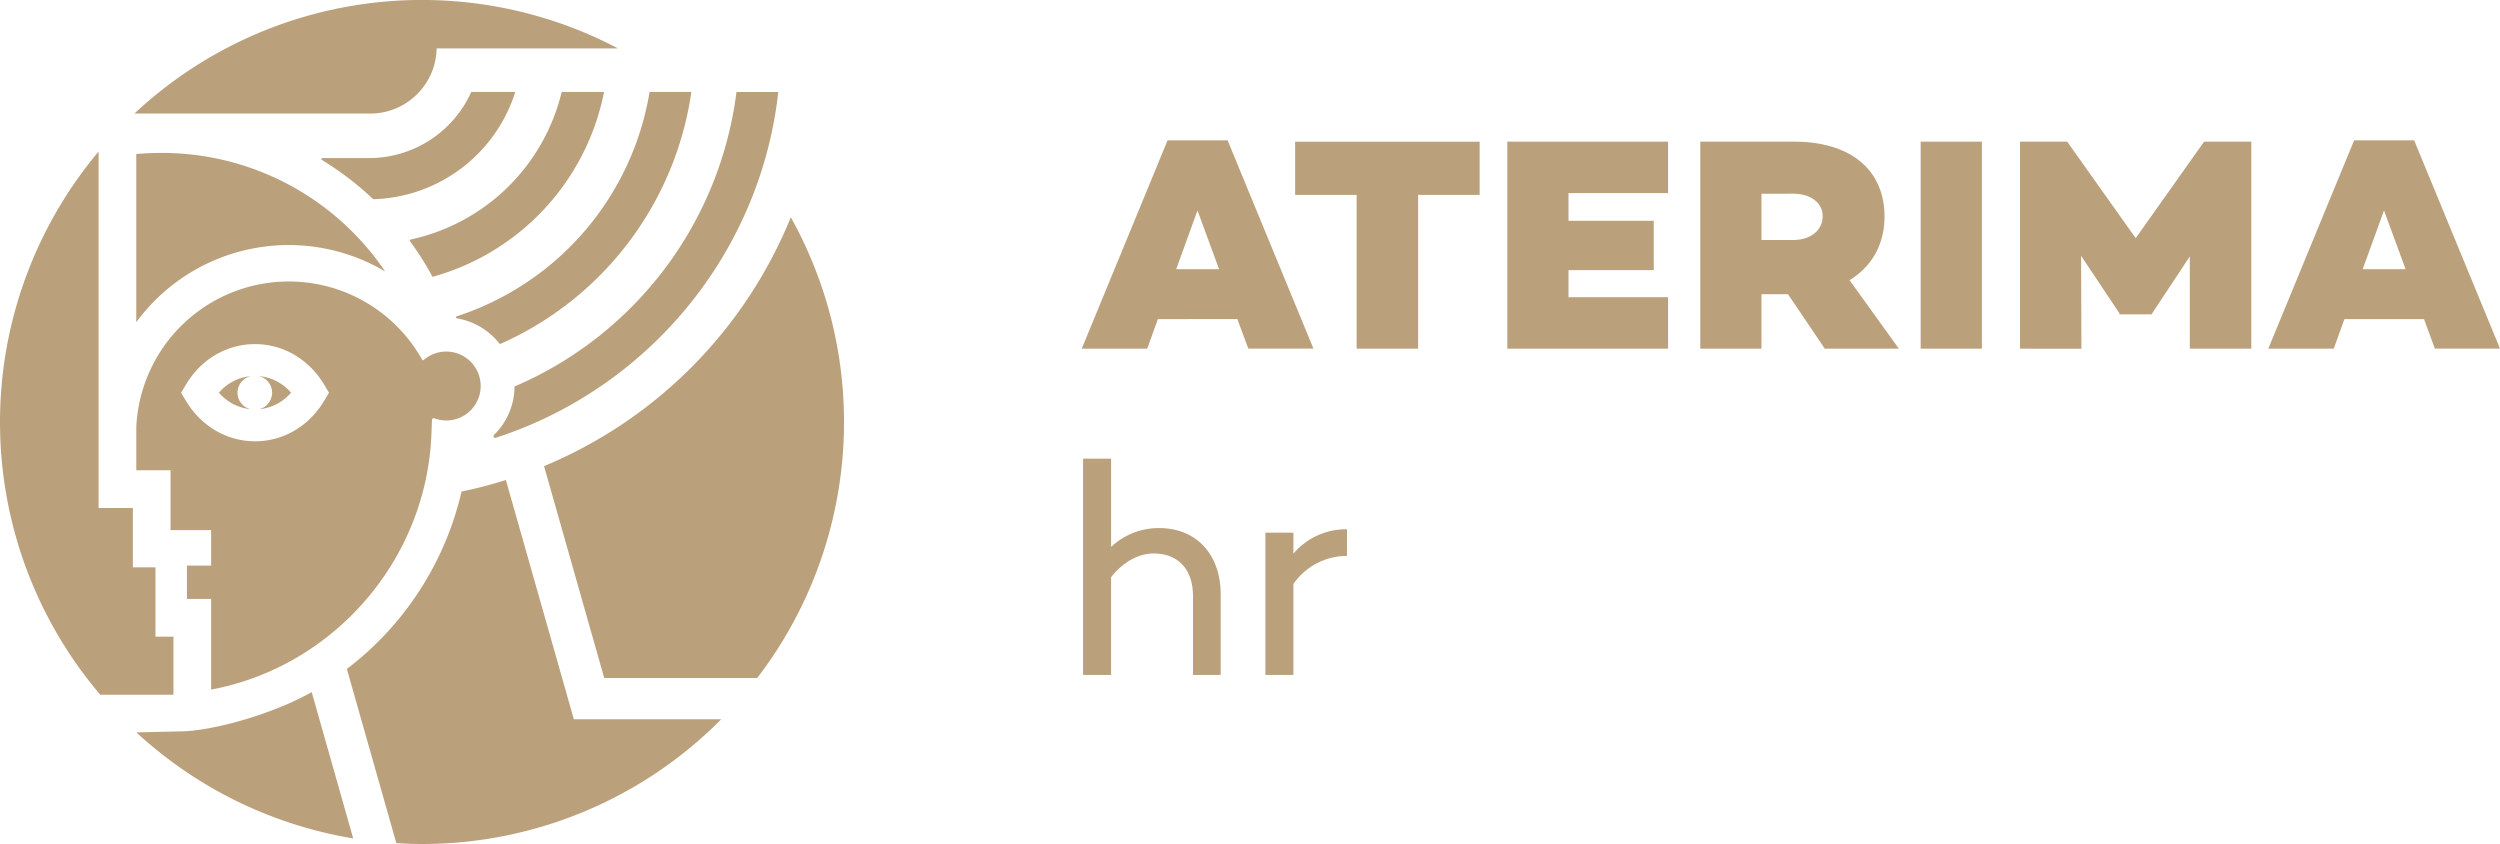 <svg xmlns="http://www.w3.org/2000/svg" viewBox="0 0 1033.41 348.92">
<defs>
    <style>.logo-aterimahr-svg-reversed-gold{fill:#bba07c;}</style>
</defs>
<path class="logo-aterimahr-svg-reversed-gold" d="M478.62,131.92l-4.41,12.21H447.15L482.64,58h24.8l35.49,86.09H516l-4.53-12.21ZM495,87l-8.81,24.29h17.74Z"/>
<path class="logo-aterimahr-svg-reversed-gold" d="M586.2,80.57v63.56H560.78V80.57H535.36v-22h76.27v22Z"/>
<path class="logo-aterimahr-svg-reversed-gold" d="M648.36,91.27H683.6v20.39H648.36v11.2h41.16v21.27H623.07V58.55h66.45V79.82H648.36Z"/>
<path class="logo-aterimahr-svg-reversed-gold" d="M728.13,121.6v22.53H702.84V58.55H741.6C764.76,58.55,779,70,779,89.63c0,11.2-5.16,20.52-14.47,26.18l20.39,28.32H754.31L739.08,121.6Zm13.22-22.4c6.92,0,12.08-3.9,12.08-9.82,0-5.66-5.16-9.31-12.08-9.31H728.13V99.2Z"/>
<path class="logo-aterimahr-svg-reversed-gold" d="M819.23,144.13H793.94V58.55h25.29Z"/>
<path class="logo-aterimahr-svg-reversed-gold" d="M930.61,144.13H905.18V106l-15.73,23.79v.13H876.11v-.38l-15.86-23.79.13,38.39H835V58.55h19.5l28.32,39.89L911.1,58.55h19.51Z"/>
<path class="logo-aterimahr-svg-reversed-gold" d="M969.09,131.92l-4.4,12.21H937.63L973.12,58h24.8l35.49,86.09h-26.93L1002,131.92ZM985.46,87l-8.81,24.29h17.74Z"/>
<path class="logo-aterimahr-svg-reversed-gold" d="M112.48,162.34a7.09,7.09,0,0,1-5.28,6.81,19.85,19.85,0,0,0,13.11-6.82A19.69,19.69,0,0,0,107,155.47,7.08,7.08,0,0,1,112.48,162.34Z"/>
<path class="logo-aterimahr-svg-reversed-gold" d="M178.33,179.67l.24-6.1a.75.75,0,0,1,.32-.57.69.69,0,0,1,.64-.07,14.4,14.4,0,0,0,4.92.89,14.25,14.25,0,0,0,0-28.5,14.1,14.1,0,0,0-9.29,3.49.4.4,0,0,1-.35.09.38.38,0,0,1-.3-.2A63.13,63.13,0,0,0,56.34,176.38h0v18H70.5v24.75H87.27v14.66h-10v13.8h10v37.47C137.7,275.62,176.21,231.73,178.33,179.67Zm-101.48-14-2-3.32,2-3.34c6.23-10.51,16.91-16.77,28.55-16.77S127.71,148.48,134,159l2,3.34-2,3.32c-6.24,10.5-16.9,16.76-28.55,16.76S83.08,176.15,76.85,165.65Z"/>
<path class="logo-aterimahr-svg-reversed-gold" d="M103.76,155.48a19.68,19.68,0,0,0-13.27,6.85,19.83,19.83,0,0,0,13.1,6.82,7,7,0,0,1,.17-13.67Z"/>
<path class="logo-aterimahr-svg-reversed-gold" d="M152.63,65.34H133.29a.42.42,0,0,0-.41.32.4.4,0,0,0,.19.47,126,126,0,0,1,21.21,16.22A63.43,63.43,0,0,0,213,38H194.8A46.31,46.31,0,0,1,152.63,65.34Z"/>
<path class="logo-aterimahr-svg-reversed-gold" d="M188.78,130.76a.42.42,0,0,0-.28.44.39.39,0,0,0,.35.39,28.32,28.32,0,0,1,17.78,10.66A134.93,134.93,0,0,0,285.79,38H268.51A117.72,117.72,0,0,1,188.78,130.76Z"/>
<path class="logo-aterimahr-svg-reversed-gold" d="M212.68,159.77a28,28,0,0,1-8.48,20,.71.71,0,0,0-.1.88.69.69,0,0,0,.82.32c62.53-20.24,109.3-75.73,116.8-142.93H304.43A153.33,153.33,0,0,1,212.68,159.77Z"/>
<path class="logo-aterimahr-svg-reversed-gold" d="M180.49,20h74.94A173.92,173.92,0,0,0,55.57,46.94h97.49A27.45,27.45,0,0,0,180.49,20Z"/>
<path class="logo-aterimahr-svg-reversed-gold" d="M209.11,198.42a179.59,179.59,0,0,1-18.32,4.76,128.57,128.57,0,0,1-47.41,73.34l20.45,72c3.51.21,7,.36,10.6.36a173.93,173.93,0,0,0,123.69-51.55H237.21Z"/>
<path class="logo-aterimahr-svg-reversed-gold" d="M326.89,89.8a188.11,188.11,0,0,1-102,102.88l24.88,87.59H313A173.91,173.91,0,0,0,326.89,89.8Z"/>
<path class="logo-aterimahr-svg-reversed-gold" d="M76.43,302.28l-20.06.46A174,174,0,0,0,146,346.57l-17.15-60.48C114.21,294.4,91.08,301.44,76.43,302.28Z"/>
<path class="logo-aterimahr-svg-reversed-gold" d="M169.45,99.33a.47.47,0,0,0,.06.4,126.13,126.13,0,0,1,9.28,14.7A99.22,99.22,0,0,0,249.7,38H232.18a82,82,0,0,1-62.42,61A.52.52,0,0,0,169.45,99.33Z"/>
<path class="logo-aterimahr-svg-reversed-gold" d="M56.33,63.67v69.54a78.18,78.18,0,0,1,102.87-21,111.34,111.34,0,0,0-92.54-49C63.22,63.2,59.76,63.36,56.33,63.67Z"/>
<path class="logo-aterimahr-svg-reversed-gold" d="M71.7,263.18H64.27V234.51H54.93V210H40.76V62.64a173.88,173.88,0,0,0,.68,224.53H71.7Z"/>
<path class="logo-aterimahr-svg-reversed-gold" d="M504.59,245.73V279H493.14v-32.6c0-11.19-6.29-17.61-16.24-17.61-6.29,0-12.71,3.52-17.62,9.81V279H447.7V189.59h11.58v36.5a28.73,28.73,0,0,1,19.89-7.8C494.39,218.29,504.59,229,504.59,245.73Z"/>
<path class="logo-aterimahr-svg-reversed-gold" d="M534.65,228.86a28.43,28.43,0,0,1,22.15-10.07v11a27,27,0,0,0-22.15,11.59V279H523.07V220.18h11.58Z"/>
</svg>
